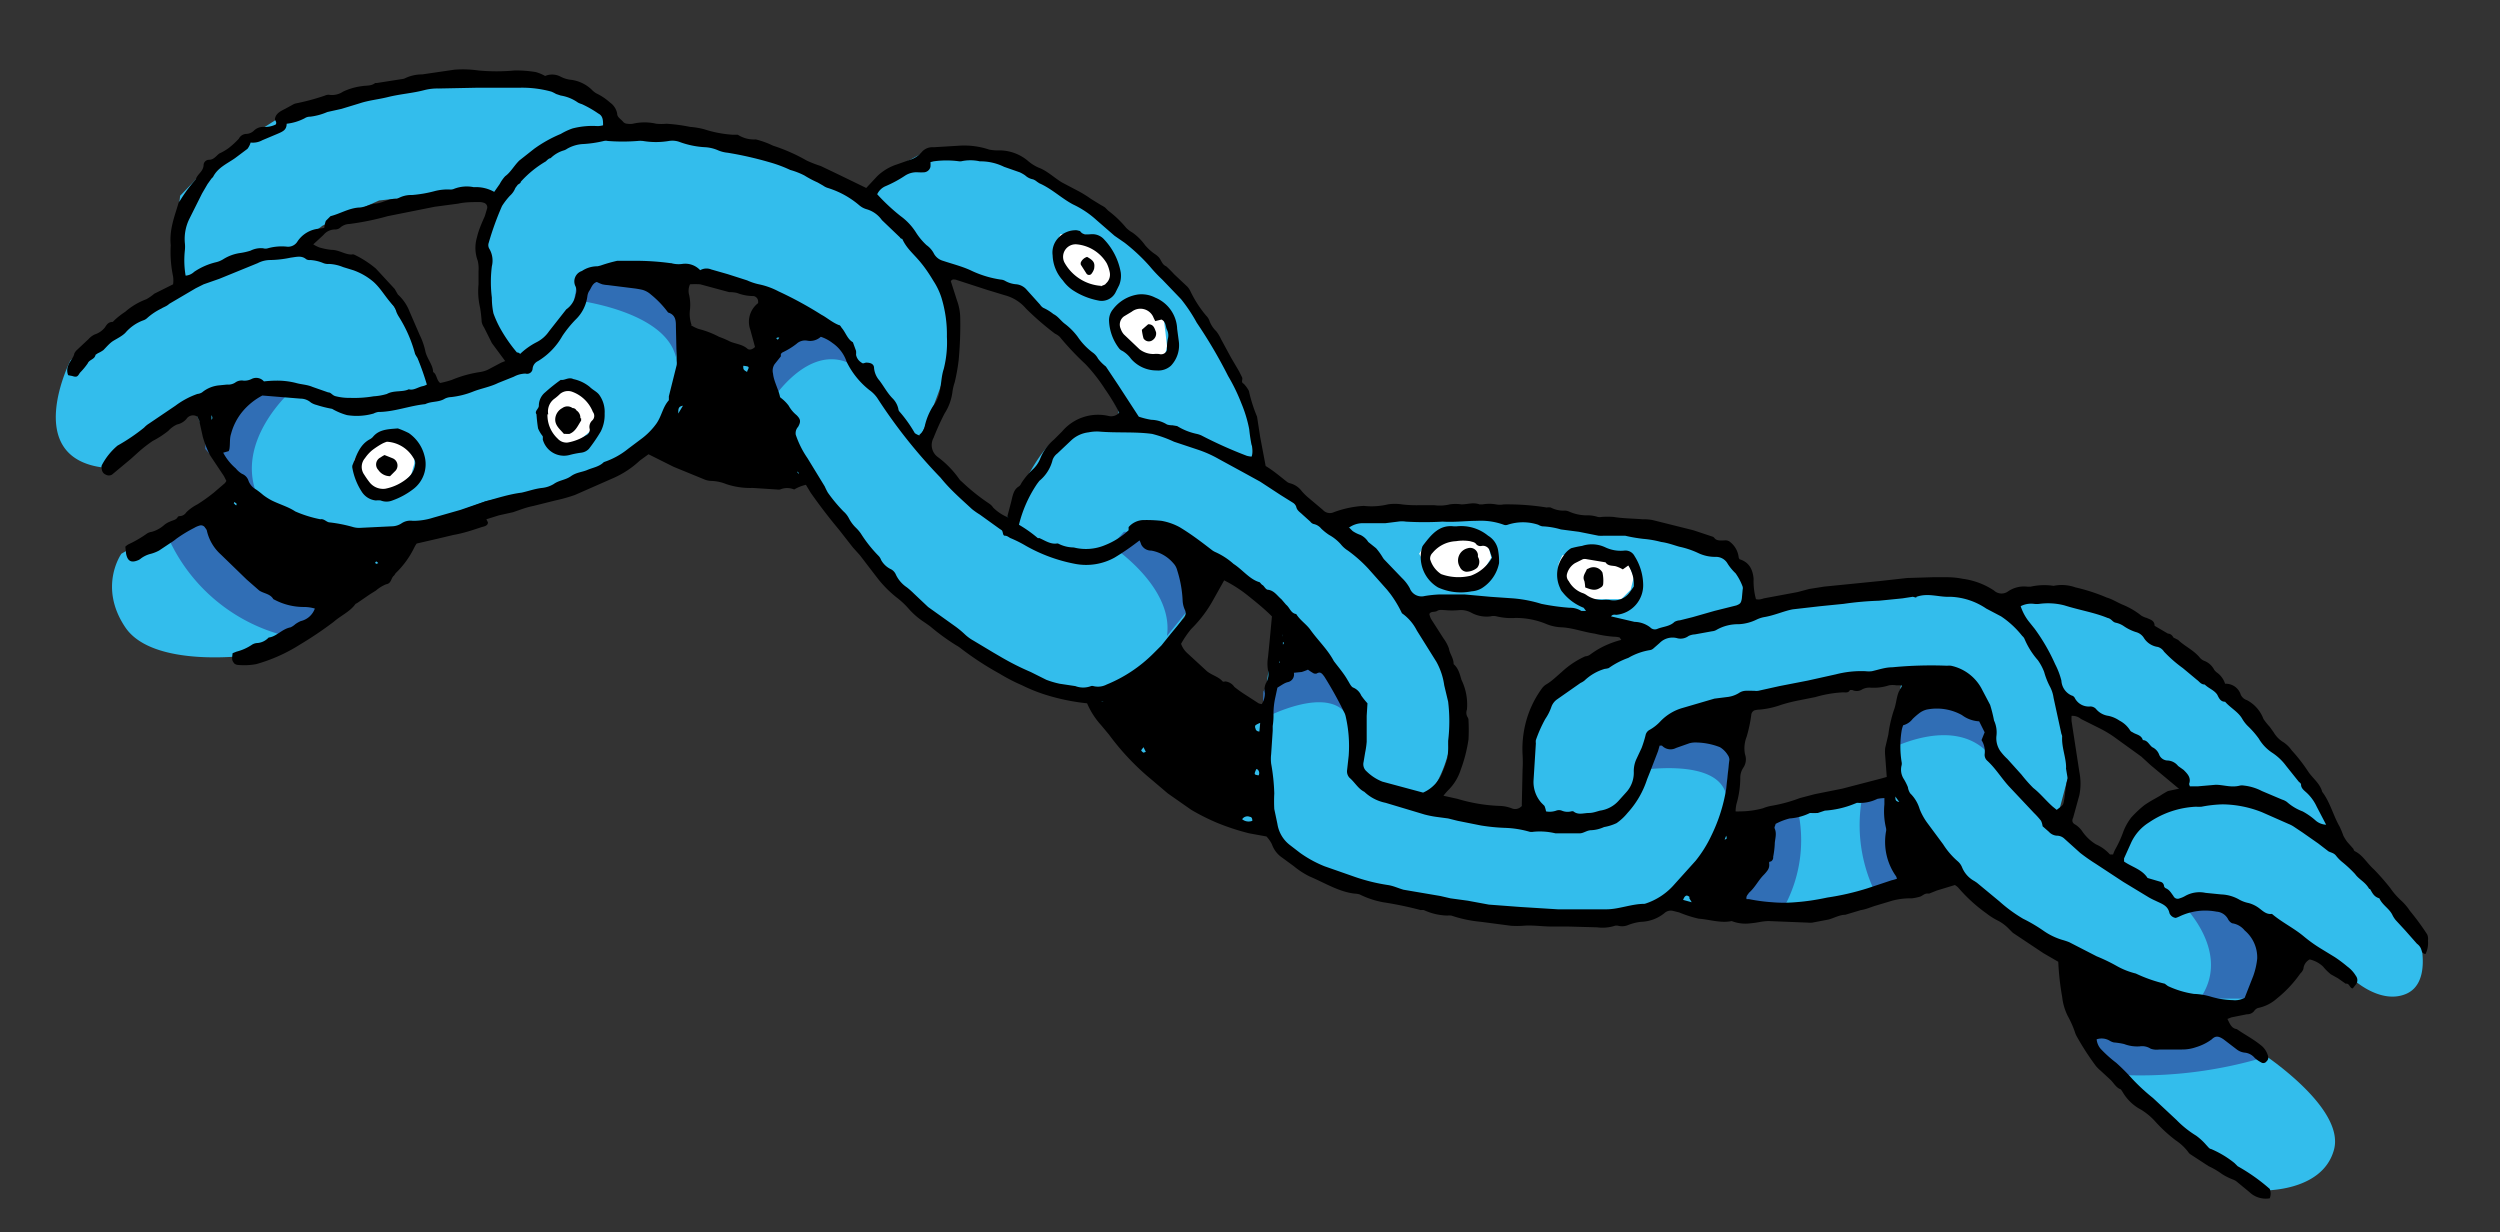 <svg id="maillons_Image" data-name="maillons Image" xmlns="http://www.w3.org/2000/svg" viewBox="0 0 319.2 157.3"><rect x="0" y="0" width="319.2" height="157.3" fill="#333333" stroke="none"/><defs><style>.cls-2{fill:#fff}.cls-3{fill:#306eb5}</style></defs><path d="M309 120.1l-10-11.8-2-4-3.6-5.3-6.8-8.2-8.4-8.4-9.6-5.2-8.2-1.6-6 1.4-4.7-2.8-15.8 1-11.2 2.4s1-7-5.2-8.4-24-3.9-24-3.9h-16.4l-7.6 1-9.6-7s1.3-11.6-12.1-25.3-24-15-24-15l-6.3.7-4.2 2.3-3.3 2.8s-16-9.2-32-8.3c0 0-2.1-7.6-16.4-6.8A90 90 0 0 0 35.7 15l-8 5.1L23 25l-.7 5.9.2 5.8L9 46s-6.3 12.4 4.2 13.7l5.5-5 5.6-3.3 1.6 3.2 3.2 6v2.2l-13.6 7.9s-3 4.2.5 9.4 15.5 3.6 15.5 3.6l11.1-5.6 8.5-8.4 1-2L62 64l10-2.1 10.2-5.2 5.5 1.1 11 2.7 5 1 8.7 12 10.8 8.8 10.8 5.9 4.3.7 2.4 2.5 4.2 5.3 7 5.4 5.5 3.1 4.9 1.4 5.2 4.6 14.8 4.1 12.6 1.1h11.4l6.6-1.6 5 1.6h10.2l11.2-1.6 10.1-3.5 9 7.4 5.4 2.5v4.5l1.5 6.4 6.3 7.2 10.2 8.2 6.9 4.5s7.8.3 9.3-5.2-9.6-12.6-9.6-12.6l-7.2-4.7 3-.8h2.4l2.3-1.6 5.5-5.8 6 3.7s3.5 3.3 6.8 1.9 1.8-6.8 1.8-6.8zM64.4 47.4l-9.5 2.3-3-8a53.7 53.7 0 0 0-4.7-6.7c-2.2-2.5-8.9-3.4-8.9-3.4l.6-1.1 2.3-1.7 7.2-3.2L59 24.4l4 1.3-1.7 5.9.6 9 3.1 4.7zm32.3-3.7l-.4 1.6-9.4-3.5-.5-7.1 4.2.6 6.6 1.7zm46.2 10c-3-.7-6.3.8-8.8 3S128.2 67 128.2 67c-5.6-3.2-11.1-10.4-11.1-10.4a66.3 66.3 0 0 0 4-10.4c1.2-4.6-2.2-12.3-2.2-12.3l7.8 2.2a33 33 0 0 1 11.1 8.6 39 39 0 0 1 5 7.7zM162 85.3l-.7 5.3-2.7-.9-7.3-4.6-2.4-3.1 6.8-9.6 6.9 5zm38.5.3l-5.1 5.7-.8 9.2-.4 3.4-12-2.2s3-3 3.4-10-5.8-14.2-5.8-14.2a69 69 0 0 1 14.4 0 119.2 119.2 0 0 1 14.8 3.3zm41 14.2l-4.7 1.3-12.6 2.8h-3.7v-2.4l1.7-12L230 88l13-1.7-1.6 6.9zm35 2.3l-4.9 4-2 3.8-3.7-1.9-3.2-3.7 1.4-5.3-1.4-9.6 6 3 8.2 6 1.4 2.2z" fill="#33bdec"/><path class="cls-2" d="M185.6 68l-3.3 1-1.1 1.7 1.4 2.4 2.8 1.2 3-.3 1.4-1.8.6-1-.4-1.7-1.8-1.3-2.6-.2zM203.5 70.3l-4 .6a9.8 9.8 0 0 0-.5 1.1v1.5l.8 1.5 3.4 1.5h3.8l1.2-1.2.4-1.6-.8-2-2-.8zM142.8 39.2l-.8 1.3v1.3l1.5 2.3 3.1 1.4h2.1l.3-1.3-.2-1.8-.3-2.3s-1.6-1.9-1.8-1.8l-4 .9zM135 30.8l-.4 1.6.9 1.8a24 24 0 0 1 2.2 1.8 18 18 0 0 0 2.2.9l1.4-.4.6-1.3-.4-1.7-1-2.3-2-1.3h-3.1zM48 55.6l2.8-.2 1.2 1 .9 1.5v1.3l-.4 1.4-1.3 1.4-2.2.6-2.1-.3-1-1-.5-1.3a6.6 6.6 0 0 1-.2-1.2 12 12 0 0 1 .9-1.4l2-1.8zM71.7 49l-2.2 1.8-.8 2 .3 2 1.2 2.1H72l2-.7 1.3-1.1.8-1.7v-1.7l-1.8-1.6-2.5-1.1z"/><path class="cls-3" d="M26.3 55.4l5-5.7 2.5-.7 3.6.7s-7.6 6.5-4.5 13.7L29 60.6l-2.8-3.3zM21 67.5a22.4 22.4 0 0 0 15.5 13.7l6.8-3.8-5-1.8-9-6.4-3-4.2zM73.3 38.3s11.6 1.3 13 7.3l.5-3.8-1.2-4.8-6.4-2.3-5.3.3zM141.9 69.7s8 5.2 7.1 11.5l3-3.7-.5-3.2a41.4 41.4 0 0 0-1.6-4l-4-2.4h-2.4zM96.3 45.3l2.2 5.9s5-8 10.7-4.4l-1.6-2.8-2.3-2.1h-4l-2 1.6zM161.2 91.8s9.2-5 11.2.3l-3.2-7-1.5-1H165l-1.5 1.3-1.3 1.4-.9 1.5zM209 98.4s10.3-1.8 11.4 3.1l.6-6.4-4.2-1.7-4.1.5-1.8.2-.9 2.8zM224.7 104.2l4.8-1a17.8 17.8 0 0 1-1.7 12.6l-6.3-.3-1.1-2 2.2-3.5zM238 100.7a19.6 19.6 0 0 0 1.3 13l4-1-.4-3.8-2-7-.5-1.2zM241 95.8s8.3-4.6 12.9.4v-2.8l-1.9-2.9-4.9-1.2h-2.7l-2.8 2.2zM269.8 137.2a55.4 55.4 0 0 0 18.6-2l-2-1.6-4-2.5-8.1 1.1-8-1-.3 1.6zM278.5 115.3s6.6 6.2 2.4 12.2h5.9l3.8-3-1.6-4.7-2.5-2.5-3.6-2z"/><path d="M161.6 59.5c1 .6 1.8 1.3 2.7 2a1 1 0 0 0 .4.2 2.7 2.7 0 0 1 1.5 1 7.5 7.5 0 0 0 .8.8l1.9 1.6a1.2 1.2 0 0 0 1.4.3 13 13 0 0 1 3.7-.8.7.7 0 0 1 .2 0 8.9 8.9 0 0 0 3-.2 5.9 5.9 0 0 1 1.8 0 15.6 15.6 0 0 0 2.4.1h1.7a5.3 5.3 0 0 0 2-.1 5 5 0 0 1 1.5 0c.8 0 1.5-.3 2.3 0h.4a4.9 4.9 0 0 1 1.7 0 2.7 2.7 0 0 0 1 0 31.7 31.7 0 0 1 5.5.4 1.2 1.2 0 0 1 .5 0 3.5 3.5 0 0 0 1.6.4 1.4 1.4 0 0 1 .7.1 5.6 5.6 0 0 0 2.2.5 4.3 4.3 0 0 1 1.5.2 1.2 1.2 0 0 0 .5 0 11.3 11.3 0 0 1 1.5 0c1.2.2 2.5.2 3.7.3a6.4 6.4 0 0 1 1.3.1l5.2 1.3 2.4.8a.5.5 0 0 1 .3.2c.3.4.9.3 1.3.3a.9.9 0 0 1 .7.2 2.9 2.9 0 0 1 1.1 2l.1.2c1.3.4 1.7 1.4 1.8 2.5a8.8 8.8 0 0 0 .3 2.6c.4.1.7 0 1-.1l4.3-.8 1.5-.4 1.9-.3 7-.7 3.6-.4 3.3-.1h1.8a10.4 10.4 0 0 1 2 .2 9.5 9.5 0 0 1 4 1.5 1.4 1.4 0 0 0 1.8.1 3.6 3.6 0 0 1 2.4-.6 3 3 0 0 0 .5 0 7.9 7.9 0 0 1 2.9-.1 5.2 5.2 0 0 1 2.8.2 23.3 23.3 0 0 1 4 1.3c.7.2 1.3.6 2 .9a9.6 9.6 0 0 1 2.4 1.4 2.6 2.6 0 0 0 .7.3c.4.2 1 .3 1 1l1.7 1c.2 0 .5.1.7.5l.6.3c.8.8 2 1.3 2.8 2.3a1.4 1.4 0 0 0 .6.4 2.4 2.4 0 0 1 1.2 1.1 1.5 1.5 0 0 0 .4.4 2.8 2.8 0 0 1 1 1.4 2 2 0 0 1 2 1.4 1.3 1.3 0 0 0 .8.7 4.5 4.5 0 0 1 2.1 2.4 7.9 7.9 0 0 0 .8 1l.5.7a3.6 3.6 0 0 0 1.3 1.3 4 4 0 0 1 1 1 21.1 21.1 0 0 1 2.1 2.7c.6.9 1.5 1.5 1.8 2.6 1 1.3 1.4 3 2.2 4.4a10 10 0 0 1 .5 1.2 5.6 5.6 0 0 0 .5.8l.8.9s0 .2.2.3c1 .5 1.5 1.5 2.4 2.3a31.1 31.1 0 0 1 2.1 2.4 9.1 9.1 0 0 0 1.4 1.6 7 7 0 0 1 1.1 1.3 31.6 31.6 0 0 1 2.2 3 1.4 1.4 0 0 1 .1.8 3.2 3.2 0 0 1-.3 1.7.5.5 0 0 1-.5-.4 1.5 1.5 0 0 0-.6-.9l-1.5-1.7-1.2-1.3a3.4 3.4 0 0 1-.4-.6c-.4-.9-1.3-1.3-1.7-2.2-.7-.2-.9-.7-1.2-1.2h-.1c-.5-.9-1.3-1.2-1.8-1.9a15.6 15.6 0 0 0-1.6-1.5 5 5 0 0 1-.8-.8c-.3-.4-.6-.4-1-.6l-1.3-1-2-1.4-1.2-.8a3.8 3.8 0 0 0-.6-.3l-3.4-1.5a14 14 0 0 0-5-1 16 16 0 0 0-2.7.3 4.2 4.2 0 0 1-.7 0 11.6 11.6 0 0 0-6 2 6 6 0 0 0-2.3 2.6l-.9 2v.4c1 .7 2.3 1 3 2.1l1.7.5a.6.6 0 0 1 .4.5.4.4 0 0 0 .2.3c.5.2.7.6 1 1a.6.6 0 0 0 .8.3 3.1 3.1 0 0 0 .7-.3 3.7 3.7 0 0 1 2.6-.4l2 .2a5 5 0 0 1 2.2.6 4.1 4.1 0 0 0 1.3.5 3.9 3.9 0 0 1 1.4.7c.4.3.8.7 1.4.7a.4.4 0 0 1 .2 0c1.3 1.1 2.8 1.8 4.1 2.9a18 18 0 0 0 2.1 1.5l1.8 1.1a16.9 16.9 0 0 1 1.6 1.2 4.1 4.1 0 0 1 1.1 1.2.9.9 0 0 1 0 1.1l-.4.5c-.4 0-.4-.7-.9-.6l-1-.7-.9-.5a6.8 6.8 0 0 1-1-1 3.7 3.7 0 0 0-1.7-.9 1.5 1.5 0 0 0-.8 1.2 1.4 1.4 0 0 1-.4.6 15.3 15.3 0 0 1-3 3.2 5.1 5.1 0 0 1-2.4 1.2 1 1 0 0 0-.5.4 1.1 1.1 0 0 1-.9.4l-2 .4-.5.2c.3.6.5 1.2 1.2 1.3 1 .7 2 1.2 3 2a2.6 2.6 0 0 1 1 1.5.6.6 0 0 1-.2.6.5.5 0 0 1-.6.2 4.8 4.8 0 0 1-.9-.6 1.9 1.9 0 0 0-1.3-.7 2 2 0 0 1-1-.4l-1.7-1.3c-.6-.4-1-.5-1.5 0a6.5 6.5 0 0 1-2 1 5.3 5.3 0 0 1-1.8.3h-2.9a2.3 2.3 0 0 1-1.1-.1 2 2 0 0 0-1.4-.3 4.7 4.7 0 0 1-2-.3 8.8 8.8 0 0 0-1.3-.2 1.7 1.7 0 0 1-.5-.2 2 2 0 0 0-1.7-.2 2.2 2.2 0 0 0 .5 1.2 16 16 0 0 0 2 1.8 26 26 0 0 1 2 2 24.8 24.8 0 0 0 2.7 2.5l3 2.8a12.8 12.8 0 0 0 2.5 2 7.5 7.5 0 0 1 1.3 1.2c.2.2.4.5.6.5a12.6 12.6 0 0 1 3 1.8l.4.4a23.7 23.7 0 0 1 4.1 2.9 1.6 1.6 0 0 1 0 1.2 3 3 0 0 1-2.6-.8l-1.7-1.4a2.7 2.7 0 0 0-.4-.2 7.7 7.7 0 0 1-1.4-.7 9.8 9.8 0 0 0-1.7-1l-2.3-1.5a.9.9 0 0 1-.3-.3 6.5 6.5 0 0 0-1.6-1.5 18.7 18.7 0 0 1-2.7-2.5 8.3 8.3 0 0 0-1.7-1.4 5.9 5.9 0 0 1-2.4-2.3l-.2-.3c-.6-.2-.9-.8-1.3-1.2l-1.3-1.2a4.7 4.7 0 0 1-.6-.6 34.2 34.2 0 0 1-2.4-3.7 3.1 3.1 0 0 1-.3-.7 13.2 13.2 0 0 0-.9-2 7.2 7.2 0 0 1-.7-2.4 34 34 0 0 1-.5-4.5l-1.9-1.1-3.9-2.6-.5-.5a5.6 5.6 0 0 0-1.3-1 8.7 8.7 0 0 1-1.6-1 20.1 20.1 0 0 1-3.6-3.3 2.5 2.5 0 0 0-.4-.3l-2.3.7-1 .4c-.6-.1-.8.3-1.2.4a6.4 6.4 0 0 1-1 .2 8.9 8.9 0 0 0-2.5.3l-2 .6c-.7.2-1.3.5-2 .6l-2 .6c-.7 0-1.4.4-2.1.6l-2.1.4a3 3 0 0 1-.6 0l-5-.2a7.6 7.6 0 0 0-1 .1 13 13 0 0 1-1.4.2 4.8 4.8 0 0 1-2.3-.3c-1.4.3-2.8-.2-4.2-.3a15.3 15.3 0 0 1-2.5-.8l-.8-.2a1.2 1.2 0 0 0-1.1.3 5 5 0 0 1-3 1.1 6.5 6.5 0 0 0-1.6.4 2 2 0 0 1-1.3.1.9.9 0 0 0-.4 0 5.2 5.2 0 0 1-2.3.2l-3.7-.1h-2.1c-1.2 0-2.4-.2-3.6-.1a11.4 11.4 0 0 1-1.6 0l-3.8-.5a16.6 16.6 0 0 1-3.8-.8 2.4 2.4 0 0 0-.5 0 7.6 7.6 0 0 1-3-.7 1.7 1.7 0 0 0-.4 0 46.2 46.2 0 0 0-4.8-1 11.3 11.3 0 0 1-3-1 2.5 2.5 0 0 0-.6-.1c-2-.2-3.9-1.4-5.8-2.2a10.4 10.4 0 0 1-2-1.3l-1.5-1.1a3.4 3.4 0 0 1-1.3-1.7 4.1 4.1 0 0 0-.7-1l-2.2-.4a30 30 0 0 1-4-1.3 27.7 27.7 0 0 1-3.4-1.7l-3-2.1-2-1.7a32 32 0 0 1-5.5-5.8l-1-1.2a10 10 0 0 1-1.8-2.8 27 27 0 0 1-5-1 20.8 20.8 0 0 1-3.3-1.3 23.4 23.4 0 0 1-2.9-1.5 39.2 39.2 0 0 1-4.9-3.2 4 4 0 0 0-.6-.4 27.6 27.6 0 0 1-3.3-2.4 24 24 0 0 0-1-.7 9.5 9.5 0 0 1-1.8-1.6 10.3 10.3 0 0 0-1.5-1.4 14.6 14.6 0 0 1-2.4-2.4l-1-1.3-1.3-1.7-.9-1-1.8-2.3a70.2 70.2 0 0 1-3.6-4.7l-.6-1a5.2 5.2 0 0 0-1.5.6 2.3 2.3 0 0 0-1.8 0 1.3 1.3 0 0 1-.4 0l-3.1-.2a9.6 9.6 0 0 1-3.4-.5 5.5 5.5 0 0 0-2-.4 2.6 2.6 0 0 1-.8-.2L86 59.6 82.8 58l-1.1.8a12 12 0 0 1-3.3 2.2l-5 2.2a20.4 20.4 0 0 1-2.5.7l-2.8.7c-1 .2-1.7.5-2.6.8l-1.8.4-1.6.5.2.4c0 .4-.4.5-.8.6-1.2.4-2.4.8-3.6 1l-2.1.5-2.6.6a3.2 3.2 0 0 0-.3.5 11.5 11.5 0 0 1-2.4 3.3 2 2 0 0 1-.2.3c-.4.3-.3 1-1 1.1a4.7 4.7 0 0 0-1.3.8l-.8.5-1.6 1.1-.2.1c-.7 1-1.9 1.5-2.8 2.3a48 48 0 0 1-4.3 2.9 21 21 0 0 1-5.6 2.5 8.5 8.5 0 0 1-2.3.1.8.8 0 0 1-.5-.2c-.3-.4-.3-.5-.2-1.3l.5-.2a6.3 6.3 0 0 0 2-.9 1.4 1.4 0 0 1 .7-.2 2.2 2.2 0 0 0 1.4-.7c1-.1 1.7-1.1 2.8-1.3a2.3 2.3 0 0 0 .6-.4 4 4 0 0 1 .7-.4 2.5 2.5 0 0 0 1.8-1.6 5 5 0 0 0-1.4-.2 8 8 0 0 1-3.7-.9l-.2-.1c-.4-.7-1.2-.7-1.8-1.1L31.5 74l-3.3-3.2a5.8 5.8 0 0 1-1.8-3.1 1.2 1.2 0 0 0-.2-.3.6.6 0 0 0-.7-.3 2.8 2.8 0 0 0-.7.3 17.6 17.6 0 0 0-2.3 1.4 5 5 0 0 1-.7.5l-1.5 1a5.1 5.1 0 0 1-1 .4 3.5 3.5 0 0 0-1.3.6 1.4 1.4 0 0 1-.3.2c-.9.4-1.4.2-1.6-.8l-.1-.9a2 2 0 0 1 .4-.3 14.7 14.7 0 0 0 2.4-1.4 1.6 1.6 0 0 1 .6-.2A4.1 4.1 0 0 0 21 67a2.7 2.7 0 0 1 .7-.4c.4-.2.8-.2 1-.6a.3.3 0 0 1 .2-.1c.4 0 .7-.2.9-.5a5.7 5.7 0 0 1 1.4-1 21.3 21.3 0 0 0 2.1-1.5l1.4-1.2a1.3 1.3 0 0 0 .2-.3l-.3-.6-1.8-2.7a13.7 13.7 0 0 1-.9-2.3l-.4-1.8c0-.3-.2-.5-.3-.8a1 1 0 0 0-1.4.3 2.2 2.2 0 0 1-1.2.7 3.4 3.4 0 0 0-1.1.8 11.9 11.9 0 0 1-2 1.3 17.4 17.4 0 0 0-1.8 1.4l-1 .9-2.4 2a.8.8 0 0 1-.8 0 .8.8 0 0 1-.5-.7.7.7 0 0 1 0-.5 8.3 8.3 0 0 1 2-2.5 24.3 24.3 0 0 0 3.4-2.3 2.9 2.9 0 0 1 .6-.5l3.4-2.3a10.4 10.4 0 0 1 2.8-1.5 1.4 1.4 0 0 0 .6-.2 4 4 0 0 1 2.2-.9l1-.1a1.6 1.6 0 0 0 1.1-.3 1.4 1.4 0 0 1 1-.2 2 2 0 0 0 1-.2 1.3 1.3 0 0 1 1.6.3 14.1 14.1 0 0 1 1.6-.1 9.7 9.7 0 0 1 2.5.3c.7.2 1.4.2 2.1.5l2 .7c.4 0 .5.4 1 .5a6.9 6.9 0 0 0 1.8.2 14.7 14.7 0 0 0 3-.2 7.3 7.3 0 0 0 1.7-.3c.9-.5 2-.2 2.8-.6.6.2 1.2-.3 1.8-.4a1.8 1.8 0 0 0 .5-.2 34.3 34.3 0 0 0-1.2-3.4 5.2 5.2 0 0 1-.3-.5 17.2 17.2 0 0 0-2.1-4.8 3.5 3.5 0 0 1-.3-.6 2.7 2.7 0 0 0-.3-.7c-1-1-1.6-2.2-2.6-3.1a8.1 8.1 0 0 0-2.6-1.5l-1.3-.4a5.3 5.3 0 0 0-1.8-.4 1.6 1.6 0 0 1-.7-.1 5.1 5.1 0 0 0-1.7-.4.8.8 0 0 1-.5-.1c-.6-.5-1.2-.3-2-.2a13.5 13.5 0 0 1-2.6.3 3.5 3.5 0 0 0-1.6.4L28 35.6l-2 .7-1 .5-3.4 2c-.3.3-.7.4-1 .6a7.8 7.8 0 0 0-1.8 1.2 1.3 1.3 0 0 1-.5.3 5.5 5.5 0 0 0-2.3 1.6c-.4.4-1 .7-1.5 1s-.9.8-1.3 1.2a3.9 3.9 0 0 1-.7.4l-.3.2c-.1.6-.8.6-1 1.1a9 9 0 0 1-1 1.2c-.3.5-.4.6-1 .4a5 5 0 0 1-.5-.1 1.6 1.6 0 0 1 0-1.2c.2-.6.7-1 .8-1.6l.2-.3 1.6-1.5a2.5 2.5 0 0 1 .8-.6 2.7 2.7 0 0 0 1.3-.9c.2-.3.4-.7 1-.7l.3-.3a11 11 0 0 1 1.3-1 8.7 8.7 0 0 1 2.7-1.6 6.4 6.4 0 0 0 1-.7l2.4-1.2a3.6 3.6 0 0 0 0-1 15.3 15.3 0 0 1-.3-4c-.2-2 .5-3.7 1-5.4a1.2 1.2 0 0 1 .2-.3 18.3 18.3 0 0 1 2-2.7c.2-.7 1-1 1-1.9a.7.7 0 0 1 .7-.6c.6 0 .9-.5 1.3-.8a6.5 6.5 0 0 0 1.2-.7 10.2 10.2 0 0 0 1.3-1.2 1.1 1.1 0 0 1 .9-.6 1.5 1.5 0 0 0 1-.4 1.7 1.7 0 0 1 1.2-.5 3.1 3.1 0 0 0 1.6-.3c.2-.3-.1-.5-.1-.7.1-.7.7-1 1.3-1.3l1.1-.6a1.4 1.4 0 0 1 .3-.1 29.1 29.1 0 0 0 3.7-1 1 1 0 0 1 .5-.1 2.5 2.5 0 0 0 1.8-.4 8 8 0 0 1 2.4-.7c.6-.1 1.2 0 1.7-.4h.2l3.2-.5a1.2 1.2 0 0 0 .4-.1 5 5 0 0 1 2.2-.5l4.1-.6a14 14 0 0 1 3.1.1 25.3 25.3 0 0 0 4.6 0 14.9 14.9 0 0 1 2.7.2 5.3 5.3 0 0 1 1.2.5 2.3 2.3 0 0 1 2 .1 3.8 3.8 0 0 0 1.4.4 4.7 4.7 0 0 1 2.5 1.2 3 3 0 0 0 .6.5 7.5 7.5 0 0 1 1.8 1.2 2.2 2.2 0 0 1 .9 1.4c0 .5.5.7.8 1.1a.8.8 0 0 0 .5.2 2.2 2.2 0 0 0 .7 0 6.6 6.6 0 0 1 3 0 7.2 7.2 0 0 0 1.3 0 21 21 0 0 1 3 .4 10.1 10.1 0 0 1 1.8.3 14.9 14.9 0 0 0 3.6.7h.7a3.8 3.8 0 0 0 2.3.6 11 11 0 0 1 2.2.8 22.5 22.5 0 0 1 4.3 1.9 15.2 15.2 0 0 0 1.8.7l2.3 1.1 3.5 1.7 1.4-1.5a6.5 6.5 0 0 1 2.5-1.5l1.7-.6a3.2 3.2 0 0 0 1.5-1 1.8 1.8 0 0 1 1.5-.6l3.3-.2a10 10 0 0 1 3.8.5 6 6 0 0 0 1.4.1 5.7 5.7 0 0 1 3.5 1.3 5.3 5.3 0 0 0 1.4.9c1.1.4 2 1.3 3 1.9l1.9 1a14.2 14.2 0 0 1 1.8 1.1l1.3.8a3.7 3.7 0 0 1 .5.3l.4.4a13.4 13.4 0 0 1 2.3 2.2 3.8 3.8 0 0 0 .8.6 6.8 6.8 0 0 1 1.6 1.6 6.5 6.5 0 0 0 1.2 1.1 2.7 2.7 0 0 1 .6.5c.3.4.4.9.9 1.1a12.6 12.6 0 0 1 1 1l1.7 1.6a2.4 2.4 0 0 1 .4.6 14.7 14.7 0 0 0 2 3.1 1.7 1.7 0 0 1 .4.6 3.5 3.5 0 0 0 .9 1.4 5 5 0 0 1 .6 1l1.3 2.4 1 1.7.4.8c.1.3-.2.6.2.8a4.2 4.2 0 0 1 .6.8.8.8 0 0 1 .1.3 19.3 19.3 0 0 0 1 3.1l.4 2.6.7 3.7zm-44.2-4a1.9 1.9 0 0 0 .7-1.2 8 8 0 0 1 1-2.4 4.5 4.5 0 0 0 .9-2c.2-1 .2-1.9.5-2.8a13.8 13.8 0 0 0 .4-4.1 16 16 0 0 0-.7-5 8.7 8.7 0 0 0-1-2.1c-.6-1-1.2-1.9-2-2.8s-1.5-1.5-2-2.6c0 0-.2 0-.3-.2l-2.3-2.2a3.6 3.6 0 0 0-2-1.4 2.5 2.5 0 0 1-.9-.5 11.3 11.3 0 0 0-4-2.2 2 2 0 0 1-.6-.3l-.7-.4a13.5 13.5 0 0 1-1.7-.9 9.6 9.6 0 0 0-1.8-.7 17 17 0 0 0-2.7-1 45 45 0 0 0-5.3-1.2 4.1 4.1 0 0 1-1.2-.3 4.8 4.8 0 0 0-1.6-.4 11.1 11.1 0 0 1-3.4-.7 2.7 2.7 0 0 0-1.3-.1 10 10 0 0 1-3.3 0 3.3 3.3 0 0 0-.7 0 24.4 24.4 0 0 1-3.8 0 1.1 1.1 0 0 0-.5 0 15 15 0 0 1-2.8.4 4.6 4.6 0 0 0-1.9.6 1.4 1.4 0 0 1-.4.2 4 4 0 0 0-1.7 1c-.2 0-.4.2-.6.4a13.4 13.4 0 0 0-3.2 2.6c0 .2-.3.3-.4.4l-.3.4a2.6 2.6 0 0 1-.7 1 9.3 9.3 0 0 0-1 1.3 37.3 37.3 0 0 0-1.7 4.7.9.9 0 0 0 .1.8 3 3 0 0 1 .3 2.2 16.1 16.1 0 0 0 0 4A9.8 9.8 0 0 0 63 40a13.4 13.4 0 0 0 .8 1.8A19.3 19.3 0 0 0 66 45s.3 0 .4.2a8.9 8.9 0 0 1 2.1-1.5 4.2 4.2 0 0 0 1.6-1.4l2.2-2.8a2.9 2.9 0 0 0 1.2-1.9 1.5 1.5 0 0 0 0-1 1.4 1.4 0 0 1 .8-2 3.5 3.5 0 0 1 2-.6l.4-.1a19.2 19.2 0 0 1 2.1-.6h2.1a32.7 32.7 0 0 1 4.7.3.2.2 0 0 1 .1 0 3.4 3.4 0 0 0 1.4.1 2.6 2.6 0 0 1 2.3.8 1.6 1.6 0 0 1 1.4-.1l2.1.6 2.5.8a7.2 7.2 0 0 0 1.5.5 9.4 9.4 0 0 1 2.5.9 47.6 47.6 0 0 1 5.5 3c.6.3 1.4 1 2.2 1.3.2 0 .3.3.4.4.5.6.7 1.4 1.4 1.8l.4 1.1a2.5 2.5 0 0 1 0 .5 1.5 1.5 0 0 0 .7 1c.2.2.4 0 .6 0 .6 0 1 .2 1 .7a2.8 2.8 0 0 0 .7 1.6c.6.8 1 1.6 1.7 2.3a2.7 2.7 0 0 1 .7 1.3.7.7 0 0 0 .1.3 16.8 16.8 0 0 1 2 2.8 2 2 0 0 0 .6.3zm-17.7-10l-.8 1a1.5 1.5 0 0 0-.2 1.2c.1 1 .7 2 .9 3a.5.5 0 0 0 .1.1 5 5 0 0 1 1 1 4.1 4.1 0 0 0 1 1.2c.5.5.6.8.2 1.5a1.2 1.2 0 0 0-.3 1 12 12 0 0 0 1.5 3l2.2 3.6a8.2 8.2 0 0 0 .4.8 19.7 19.7 0 0 0 2 2.4 3 3 0 0 1 .7.9 4.6 4.6 0 0 0 .9 1.2 5 5 0 0 1 .6.7 17 17 0 0 0 2.3 2.9 1.4 1.4 0 0 1 .3.5 2.8 2.8 0 0 0 1.3 1.2 1.4 1.4 0 0 1 .6.7 4 4 0 0 0 1.4 1.6 11 11 0 0 1 .9.8l1.8 1.7L122 80a11.7 11.7 0 0 1 1.2 1 5.5 5.5 0 0 0 1.1.8l2.5 1.5 1.2.7a33.7 33.7 0 0 0 3.6 1.8l2 1a11.4 11.4 0 0 0 1.7.5l2 .3a2.8 2.8 0 0 0 2 0 .5.5 0 0 1 .3 0 2.4 2.4 0 0 0 1.7-.2 18.1 18.1 0 0 0 6-4l1-1 1.2-1.5 1.5-1.8a1 1 0 0 0 .3-1.2 3.2 3.2 0 0 1-.3-1.2 14.8 14.8 0 0 0-.7-3.9 2 2 0 0 0-.5-.9 4.8 4.8 0 0 0-2.8-1.6 1.4 1.4 0 0 1-1.3-.8 3.8 3.8 0 0 0-.2-.5l-.4.3a31.1 31.1 0 0 1-2.8 1.9 7.5 7.5 0 0 1-5 .8 20.5 20.5 0 0 1-6.3-2.3 15.3 15.3 0 0 0-2-1c-.2-.1-.4-.3-.7-.3s-.2-.5-.4-.7l-.3-.2-2.5-1.8a9.4 9.4 0 0 1-1-.7c-1.4-1.3-2.8-2.5-4-4a66.5 66.5 0 0 1-8.1-10.2 4.2 4.2 0 0 0-1-1 10.4 10.4 0 0 1-2.9-3.6 4.7 4.7 0 0 0-1.8-2.4 5 5 0 0 0-1.5-.8 2 2 0 0 1-1.7.5 1.6 1.6 0 0 0-1.4.4 9.2 9.2 0 0 1-1.8 1.1 1 1 0 0 0-.2.2zm82 55.7a4.6 4.6 0 0 0 2.5-2.7 13 13 0 0 0 .6-1.7 9.5 9.5 0 0 0 .1-1.7v-.5a21 21 0 0 0 0-5l-.5-2.1a8.6 8.6 0 0 0-1-3l-2.5-4a6 6 0 0 0-1.9-2.2 14.6 14.6 0 0 0-1.5-2.5l-.4-.5-2.4-2.7a17.7 17.7 0 0 0-2.6-2.3 3.6 3.6 0 0 1-.9-.8 5.6 5.6 0 0 0-1.5-1.2 7.4 7.4 0 0 1-1-.8 1.7 1.7 0 0 0-1-.6.8.8 0 0 1-.4-.3l-1-.9c-.3-.3-.7-.5-.8-1a1 1 0 0 0-.4-.5l-1.6-1-2.6-1.7-2-1.1-3.3-1.8a14.7 14.7 0 0 0-2.7-1.2l-3-1a15.6 15.6 0 0 0-2.8-1c-2.2-.3-4.5-.1-6.8-.3a5.3 5.3 0 0 0-1.3.1 3.9 3.9 0 0 0-2.2 1l-1.8 1.7a1.8 1.8 0 0 0-.6.8 5 5 0 0 1-1.7 2.7l-.3.4a16.2 16.2 0 0 0-2.3 5.2 16.7 16.7 0 0 1 2.4 1.7.5.5 0 0 0 .2 0c.7.3 1.4.8 2.2.7a.4.4 0 0 1 .2 0 4.4 4.4 0 0 0 2 .5 6.3 6.3 0 0 0 4-.3 9.5 9.5 0 0 0 3-1.9v-.4a2.6 2.6 0 0 1 2-.9 18.5 18.5 0 0 1 2.2.1 7.6 7.6 0 0 1 2.3.8c1.5.9 2.8 1.9 4.1 2.9a2.2 2.2 0 0 0 .5.3 9 9 0 0 1 2.3 1.5c1.1.7 2 1.9 3.2 2.3.2 0 .3.3.5.4s.4.6.7.6c.8.1 1.2.8 1.7 1.2l.6.7c.5.4.6 1.1 1.3 1.2.5.8 1.3 1.3 1.8 2 1 1.4 2.2 2.5 3 4 .6.8 1.3 1.6 1.8 2.5.2.3.4.8.7.9a1.9 1.9 0 0 1 1 1 9.3 9.3 0 0 0 .8 1l-.1 1.6v3.3a11.3 11.3 0 0 1-.2 1.4l-.2 1.2a1.2 1.2 0 0 0 .4 1.2 6 6 0 0 0 2 1.3l5.2 1.4zm15.7 2.4a2.5 2.5 0 0 0 1.3-.1 1 1 0 0 1 .7 0 1.9 1.9 0 0 0 1.2.1.5.5 0 0 1 .3 0c.6.5 1.3.2 2 .2.5 0 1-.2 1.4-.3a3.9 3.9 0 0 0 2.4-1.3l.9-1a3.7 3.7 0 0 0 1-2.7 3.7 3.7 0 0 1 .3-1.5l.7-1.5a14.6 14.6 0 0 0 .5-1.6 1 1 0 0 1 .5-.7 5.6 5.6 0 0 0 1.4-1.1 6.3 6.3 0 0 1 2.8-1.7l4.1-1.2 1.6-.2a3.6 3.6 0 0 0 1.5-.5c.6-.4 1-.3 2-.3a1.8 1.8 0 0 0 .5 0l2.7-.6 3.6-.7 3.6-.8a12.9 12.9 0 0 1 3.8-.4 3.4 3.4 0 0 0 .8 0c.9-.2 1.7-.5 2.6-.5a51.6 51.6 0 0 1 7-.2 2.5 2.5 0 0 1 .5 0 5.8 5.8 0 0 1 4 3.1l1 1.9a18.3 18.3 0 0 1 .5 2 3.6 3.6 0 0 1 .3 2 2.9 2.9 0 0 0 .5 1.9 7 7 0 0 0 .9 1l1.8 2a18.8 18.8 0 0 0 1.5 1.7c.9.7 1.6 1.6 2.5 2.4l.5.4c.8-.6.8-.6.9-1 .2-1 .2-2 .5-3l-.2-1.2a.5.5 0 0 1 0-.2c0-1.3-.6-2.6-.5-4a1.5 1.5 0 0 0-.1-.3l-1-4.6a4.3 4.3 0 0 0-.5-1.5 9.5 9.5 0 0 1-.7-1.8 6.7 6.7 0 0 0-.8-1.5 10 10 0 0 1-1.7-2.7 1 1 0 0 0-.3-.4 11.7 11.7 0 0 0-2.7-2.5l-1.9-1a8.7 8.7 0 0 0-4.5-1.5h-.4c-1.3 0-2.6-.5-4 0 0 .2-.3 0-.5 0l-1.3.2-3 .3a39.8 39.8 0 0 0-4.5.4l-3 .3-3.5.4c-1.1.2-2.4.8-3.7 1a4 4 0 0 0-.9.3 5.8 5.8 0 0 1-2.3.6 5.5 5.5 0 0 0-2.8.7 1.3 1.3 0 0 1-.6.2l-2.2.4a2.1 2.1 0 0 0-.8.2 1.7 1.7 0 0 1-1.4.3 2.3 2.3 0 0 0-2.3.6l-.8.7a.8.8 0 0 1-.4.2 8 8 0 0 0-2.8 1 10.4 10.4 0 0 0-2.5 1.3 2.2 2.2 0 0 1-.5.1 6.3 6.3 0 0 0-2.6 1.5 2.4 2.4 0 0 1-.5.3l-3 2.1a2 2 0 0 0-.7.9 6.5 6.5 0 0 1-.8 1.6 17.3 17.3 0 0 0-1.2 2.7 1.3 1.3 0 0 0 0 .4l-.3 4.8a4 4 0 0 0 1 2.8l.4.4a3.5 3.5 0 0 1 .2.7zm-34.3-15.8l-.3 1.4a9.5 9.5 0 0 0-.2 1.9 9 9 0 0 1-.1 1.6v.6l-.2 3a5.3 5.3 0 0 0 0 1.2 25.4 25.4 0 0 1 .4 3.8 19.2 19.2 0 0 0 0 2l.4 1.9a4.2 4.2 0 0 0 1.6 2.7l1.3 1a15 15 0 0 0 3.1 1.7l4 1.4a23.6 23.6 0 0 0 4.1 1c.7.1 1.3.4 2 .6l4.7.8 1.3.3 2.2.3 2.7.5 4 .3 4.8.3h6.2c1.6 0 3.2-.7 4.9-.7a8.3 8.3 0 0 0 3.8-2.5l2.7-3a15.8 15.8 0 0 0 2-3.2 21.3 21.3 0 0 0 1.8-5.4 5.6 5.6 0 0 0 .1-.6l.4-3.7a1 1 0 0 0-.2-.6 3 3 0 0 0-1-1 8.7 8.7 0 0 0-3.2-.6 2.8 2.8 0 0 0-.7.1l-1.7.6a1.5 1.5 0 0 1-1.8-.3h-.3l-.2.7-1 2.6-.4 1a11.7 11.7 0 0 1-2.5 4.3 6.8 6.8 0 0 1-1.4 1.3 6.3 6.3 0 0 1-1.6.5 4.4 4.4 0 0 1-1.6.4c-.6 0-1 .4-1.5.4h-3.1a8.5 8.5 0 0 0-2.8-.2 1.3 1.3 0 0 1-.5 0 12.7 12.7 0 0 0-3.2-.5 24.7 24.7 0 0 1-3-.3l-3-.6-1.2-.3-1.5-.2a13.2 13.2 0 0 1-1.5-.3l-5-1.5a5.5 5.5 0 0 1-2.7-1.4c-.8-.4-1.2-1.2-1.9-1.8a1.2 1.2 0 0 1-.3-1l.2-1.8a16.9 16.9 0 0 0-.4-5.1 1.9 1.9 0 0 0-.2-.5 48.3 48.3 0 0 0-2.5-4.5c-.3-.4-.5-.7-1-.4a.6.6 0 0 1-.5-.1 6.6 6.6 0 0 1-.6-.4 7 7 0 0 1-.8.3l-1 .1a1 1 0 0 1-.8 1.2c-.4.1-.8.4-1.3.7zm-134.6-30a6.8 6.8 0 0 0 1.6 2 3 3 0 0 0 .8.7 1.4 1.4 0 0 1 .8.8 2.1 2.1 0 0 0 1 1.2 10.8 10.8 0 0 1 .9.7 7.5 7.5 0 0 0 1.1.7c1 .5 2.1.8 3 1.4a15.3 15.3 0 0 0 3.2 1c.5-.1.8.4 1.2.4a18.4 18.4 0 0 1 3 .6 2.8 2.8 0 0 0 .8.1l4.1-.2a2.3 2.3 0 0 0 1.3-.4 2 2 0 0 1 1.4-.3 8.4 8.4 0 0 0 2.6-.4l3.5-1L62 64c1.5-.4 3-.9 4.6-1.1.9-.2 1.7-.5 2.6-.6a3.6 3.6 0 0 0 1.5-.5c.7-.5 1.5-.5 2.2-1s1.4-.5 2.1-.8 1.5-.4 2.1-1a9.8 9.8 0 0 0 3.1-1.7l1.6-1.2a9 9 0 0 0 2-2c.7-1 .8-2.1 1.6-3v-.5l1-4a1.9 1.9 0 0 0 0-.5l-.1-4.4c0-.7 0-1.5-1-1.8a12.3 12.3 0 0 0-2.2-2.3A2.7 2.7 0 0 0 82 37a11.7 11.7 0 0 0-1.2-.2l-3.2-.4a4.3 4.3 0 0 1-.7-.1 5.2 5.2 0 0 1-.7-.3c-.6.2-.7.8-1 1.2a1.7 1.7 0 0 0-.2.6 5 5 0 0 1-1.5 3 14.7 14.7 0 0 0-1.7 2.1 8.8 8.8 0 0 1-3.1 3.2 1.2 1.2 0 0 0-.7 1 .7.7 0 0 1-.9.6 3.3 3.3 0 0 0-1.5.4l-2 .8c-1 .5-2.2.7-3.2 1.1a10.7 10.7 0 0 1-2.8.7 2 2 0 0 0-.8.2c-.8.5-1.7.3-2.5.7-2 .2-4 1-6 1a2 2 0 0 0-.6.2 7.8 7.8 0 0 1-3.4.2 8 8 0 0 1-1.9-.8 15.3 15.3 0 0 1-2-.5 2.4 2.4 0 0 1-.7-.3 2 2 0 0 0-1.3-.5l-4.9-.4a8.4 8.4 0 0 0-2.5 2 7.5 7.5 0 0 0-1.5 2.9c-.2.6-.1 1.2-.2 1.9a1.4 1.4 0 0 1-.1.3zm-4.9-22.6a1.8 1.8 0 0 0 1.2-.5 8.5 8.5 0 0 1 2.7-1.2 3.1 3.1 0 0 0 1-.4 5.5 5.5 0 0 1 2.2-.8A8 8 0 0 0 32 32a2.9 2.9 0 0 1 1.6-.3 1 1 0 0 0 .6 0 6.6 6.6 0 0 1 2.5-.2 1.4 1.4 0 0 0 1.3-.7 3.7 3.7 0 0 1 2.7-1.6l.7-.1a3.7 3.7 0 0 1 .2-.9l.6-.6c1.2-.3 2.3-1 3.6-1.1.7 0 1.4-.4 2-.5 1 0 1.8-.7 2.8-.6h.1a3.4 3.4 0 0 1 1.9-.5 16 16 0 0 0 2.9-.5 6.5 6.5 0 0 1 2-.2 1.1 1.1 0 0 0 .5-.1 4.5 4.5 0 0 1 2.5-.2 4.7 4.7 0 0 1 2.6.6l.7-1a4.8 4.8 0 0 1 .7-1c.7-.5 1.1-1.3 1.8-2l1.9-1.5a16.7 16.7 0 0 1 3.4-1.9 8.2 8.2 0 0 1 1.5-.7 10.1 10.1 0 0 1 3.2-.3 2.9 2.9 0 0 0 .7-.1c0-.6 0-1.2-.6-1.5a13.8 13.8 0 0 0-2.1-1.2 2.8 2.8 0 0 1-.5-.2 5.2 5.2 0 0 0-2.2-.9L71 12a4.8 4.8 0 0 0-.6-.3 14 14 0 0 0-4-.5H61l-5 .1a6.7 6.7 0 0 0-1.8.2c-1.5.4-3.1.5-4.7.9-1.2.3-2.4.4-3.6.8l-2.3.7-1.8.4a7.9 7.9 0 0 1-2.2.6 1.2 1.2 0 0 0-.7.2 6.5 6.5 0 0 1-2.3.7c0 .8-.5 1-1.2 1.3l-1.9.8a2.5 2.5 0 0 1-1.5.3 2.5 2.5 0 0 1-.4.8L30 20.2c-1 .7-2.2 1.2-2.8 2.4l-.2.2-.5.7-.7 1.2-1.6 3.2a5.8 5.8 0 0 0-.6 3.1 4.4 4.4 0 0 1 0 1 11.7 11.7 0 0 0 .1 3.2zM243 92.6a3.5 3.5 0 0 0-.2.7 12.5 12.5 0 0 0 0 4 1 1 0 0 1 0 .4 2.2 2.2 0 0 0 .3 1.8 7.4 7.4 0 0 1 .5 1 1.9 1.9 0 0 0 .3.8 4.6 4.6 0 0 1 1.2 2 7.8 7.8 0 0 0 1 1.8l2 2.7a9.8 9.8 0 0 0 1.9 2.2 2 2 0 0 1 .5.7 3.5 3.5 0 0 0 1.6 1.8l.3.2 2.9 2.4a18.7 18.7 0 0 0 3 2.2 20.2 20.2 0 0 1 2.7 1.6 8.4 8.4 0 0 0 2.3 1.1 8.7 8.7 0 0 1 .9.3l3.5 1.8a22.6 22.6 0 0 1 2.5 1.2 9.6 9.6 0 0 0 2.5 1 18.6 18.6 0 0 0 3.7 1.3l.4.3a12 12 0 0 0 3.3 1 8.8 8.8 0 0 1 2 .3 11 11 0 0 0 3 .5 2.6 2.6 0 0 0 1.5-.3l1.1-2.8a9.4 9.4 0 0 0 .5-2.2 4.5 4.5 0 0 0-1.6-3.6 2.5 2.5 0 0 0-1.5-.9c-.2 0-.5-.3-.6-.5a1.8 1.8 0 0 0-1.5-1 7.6 7.6 0 0 0-4.7.6 4 4 0 0 1-.5.2 1 1 0 0 1-.8-.6c-.2-1-1-1.2-1.8-1.6a9.4 9.4 0 0 1-.8-.4l-3.3-2-3.5-2.3a23.8 23.8 0 0 1-2-1.4l-2-1.8a1.4 1.4 0 0 0-1-.4 1.5 1.5 0 0 1-1-.5l-.8-.7a2.3 2.3 0 0 0-.2-.7 10.1 10.1 0 0 0-.9-1l-3.2-3.4c-1-1.1-1.7-2.3-2.8-3.3a1 1 0 0 1-.3-.8 2.7 2.7 0 0 0-.4-1.8l.4-1-.7-1.4a4 4 0 0 1-2.2-.8 6.6 6.6 0 0 0-4.5-.7 2.6 2.6 0 0 0-1 .5 9 9 0 0 0-.8.7 2.2 2.2 0 0 1-1.2.8zM112 24.8a25.1 25.1 0 0 0 3 2.8 7.6 7.6 0 0 1 1.9 2 8.2 8.2 0 0 0 1.4 1.7 3 3 0 0 1 .9 1 1.9 1.9 0 0 0 1.2 1c1.2.4 2.4.7 3.5 1.2a13.2 13.2 0 0 0 3.9 1.2 1.3 1.3 0 0 1 .6.2 3.4 3.4 0 0 0 1.4.4 2 2 0 0 1 1.2.6l1.8 2a1.3 1.3 0 0 0 .4.4 5.9 5.9 0 0 1 1.3.8c.6.3.9.8 1.4 1.2a8.2 8.2 0 0 1 1.7 1.7 8.3 8.3 0 0 0 1.9 2 2.2 2.2 0 0 1 .7.8 5.4 5.4 0 0 0 1 1l.8 1.2.8 1.2 2.6 4a10.1 10.1 0 0 0 1.6.4 4 4 0 0 1 2 .6 2.2 2.2 0 0 0 .7.1l.6.1a7.8 7.8 0 0 0 2.5 1 3 3 0 0 1 .6.2 55 55 0 0 0 5.8 2.6 3.2 3.2 0 0 0 .6.1 2 2 0 0 0 0-1.5 19.5 19.5 0 0 1-.3-2 16.8 16.8 0 0 0-1-3.3 23.6 23.6 0 0 0-1.7-3.5 61.7 61.7 0 0 0-4-6.8 20.2 20.2 0 0 0-2-3l-2.4-2.5a18.6 18.6 0 0 1-1.6-1.7 23.7 23.7 0 0 0-3.2-3l-1.3-.9-2.3-2a12 12 0 0 0-3-2c-1.5-.8-2.7-2-4.3-2.7l-.3-.2a1.7 1.7 0 0 0-.5-.3 2 2 0 0 1-1-.5 4.3 4.3 0 0 0-.7-.4l-2-.7a6.8 6.8 0 0 0-3.1-.7 5.4 5.4 0 0 0-2.4 0h-.2a12 12 0 0 0-3.3 0l-.4.1a3.6 3.6 0 0 1 0 .6.9.9 0 0 1-.8.7 7.8 7.8 0 0 1-.8 0 2.7 2.7 0 0 0-1.6.4 15.3 15.3 0 0 1-2.6 1.4 2.1 2.1 0 0 0-1 1zM128.6 66l.5-1.9c.2-.8.3-1.6 1-2a.9.9 0 0 0 .3-.4 9 9 0 0 1 1.4-1.7 3.9 3.9 0 0 0 1-1.4 6.2 6.2 0 0 1 1.8-2.5l1-1a6 6 0 0 1 5.9-2 1.4 1.4 0 0 0 1.4-.4 24 24 0 0 0-1.8-3 21.4 21.4 0 0 0-2.5-3.2 36 36 0 0 1-3.3-3.5 2.4 2.4 0 0 0-.6-.4 36.7 36.7 0 0 1-3.7-3.2 5.3 5.3 0 0 0-2.7-1.7L126 37l-4-1.3c-.2 0-.4-.1-.6.2l.8 2.5a6.6 6.6 0 0 1 .4 2.1 48 48 0 0 1-.2 5.5 24.4 24.4 0 0 1-.5 2.8 6.6 6.6 0 0 0-.3 1.3 6.6 6.6 0 0 1-1 2.7 33.1 33.1 0 0 0-1.4 3.1 1.9 1.9 0 0 0 .6 2.5 12.3 12.3 0 0 1 2.7 2.8 1.8 1.8 0 0 0 .3.3 25.9 25.9 0 0 0 3.5 2.8 1.7 1.7 0 0 1 .5.5 5.7 5.7 0 0 0 2 1.3zM258 77.4a6.5 6.5 0 0 0 1 1.9l.8 1a24.4 24.4 0 0 1 2.6 4.5 9.8 9.8 0 0 1 .8 2.1 2.2 2.2 0 0 0 1.3 1.9.6.6 0 0 1 .4.3 2 2 0 0 0 2 1.1 1 1 0 0 1 .7.3 2.5 2.5 0 0 0 1.6.9 3.9 3.9 0 0 1 1.4.6 3.5 3.5 0 0 1 1.4 1.3.7.7 0 0 0 .3.2c.4.3 1.1.3 1.3 1 .6 0 .8.6 1.2.9a1.7 1.7 0 0 1 .9 1 1.2 1.2 0 0 0 1 .7 1.8 1.8 0 0 1 1.4.7l.7.5c.5.5 1 1 .7 1.8l.1.3h1l2.3-.2c1 0 2 .4 3.1.1a1.5 1.5 0 0 1 .5 0 6.5 6.5 0 0 1 2.3.7l2.6 1.1a1.9 1.9 0 0 1 .6.3 6.4 6.4 0 0 0 2 1.2 8.7 8.7 0 0 1 1.7 1.2 2.2 2.2 0 0 0 1.3.5l-1.2-2.3a5.7 5.7 0 0 0-1.2-1.7c-.3-.3-.8-.6-.8-1.1 0-.2-.2-.3-.3-.4l-1.6-2a6.9 6.9 0 0 0-1.8-1.7 5.5 5.5 0 0 1-1.7-1.8 11.3 11.3 0 0 0-1.4-1.6 4.5 4.5 0 0 1-.7-.9c-.5-.9-1.5-1.4-2.2-2.2-.6 0-.8-.5-1-.9-.4-.6-1.1-.8-1.6-1.3-.5 0-.7-.4-1-.6l-1.8-1.5a16.8 16.8 0 0 1-2.4-2.1 1.4 1.4 0 0 0-.8-.6 2.5 2.5 0 0 1-1.8-1.2 1.7 1.7 0 0 0-1-.7 6 6 0 0 1-1.6-.8 2.9 2.9 0 0 0-1-.4c-.4-.1-.5-.5-1-.6-1.7-.7-3.6-1-5.5-1.6a8.3 8.3 0 0 0-3.2-.2 2.8 2.8 0 0 1-.7 0 2.9 2.9 0 0 0-1.7.3zm-85.7-10l.4.4a4.1 4.1 0 0 0 1 .5 2.4 2.4 0 0 1 1 .9l1 .8a8.2 8.2 0 0 1 .8 1.1 3 3 0 0 0 .2.3l2.3 2.4a5.3 5.3 0 0 1 1 1.3 1.6 1.6 0 0 0 1.9 1 15.1 15.1 0 0 1 1.9-.2h3.2l3.3.3 2.9.2a16.7 16.7 0 0 1 3.6.7 28.6 28.6 0 0 0 3.6.5 2.7 2.7 0 0 1 1.5.4h.6l-.3-.4a6.4 6.4 0 0 1-2.7-2 1.4 1.4 0 0 1-.3-.5 4 4 0 0 1 .4-4.1 3 3 0 0 1 1-1 12 12 0 0 1 1.4-.3 4 4 0 0 1 3 .2 4.6 4.6 0 0 0 2.4.4 1.3 1.3 0 0 1 1.3.7 7 7 0 0 1 1.1 3.6 3.8 3.8 0 0 1-3.4 3.9c-.2 0-.5-.1-.7.2l3 .7a3.4 3.4 0 0 1 2 .7.8.8 0 0 0 .9.2c.7-.3 1.6-.3 2.2-.9a1.7 1.7 0 0 1 .7-.2l1.6-.4 2.8-.8 2.8-.7c.5-.2.6-.3.7-.9l.1-1.1a.8.8 0 0 0 0-.4 7.2 7.2 0 0 0-.9-1.7 6.6 6.6 0 0 1-1-1.2 1.7 1.7 0 0 0-1.5-.9 5 5 0 0 1-2.3-.5 11 11 0 0 0-2.4-.8c-.7-.2-1.5-.5-2.3-.6a13 13 0 0 0-2.3-.4 19.4 19.4 0 0 1-2.3-.4h-2.7a5.6 5.6 0 0 1-.7 0l-2.5-.5-2.3-.3a9.7 9.7 0 0 0-2.4-.4 1.8 1.8 0 0 1-.5-.2 6.2 6.2 0 0 0-3.9 0 .7.7 0 0 1-.5 0 8.5 8.5 0 0 0-3.4-.5c-1.4 0-2.9.2-4.4.1a40.1 40.1 0 0 1-4.7 0 3.4 3.4 0 0 0-1 0l-1.6.2H174a3 3 0 0 0-1.8.6zM207 81.7l-.2-.3a2.4 2.4 0 0 0-.7-.1 14.8 14.8 0 0 1-2.5-.4c-1.4-.2-2.7-.7-4.1-.8a5.7 5.7 0 0 1-2-.4 10.1 10.1 0 0 0-4-.8 7.9 7.9 0 0 1-2.4-.2 1.6 1.6 0 0 0-.8 0 4.1 4.1 0 0 1-2.5-.5 2.8 2.8 0 0 0-1.5-.3 9.4 9.4 0 0 1-1.8 0c-.3 0-.7-.1-1 .1s-.8 0-1 .4a3 3 0 0 0 .2.6l1.6 2.5a5 5 0 0 1 .7 1.3c.1.7.6 1.2.6 2 .6.5.8 1.3 1 2a7.2 7.2 0 0 1 .7 3.8 1.1 1.1 0 0 0 .1 1 .7.7 0 0 1 .1.4 23.6 23.6 0 0 1 0 2.4 19 19 0 0 1-1 3.9 6.4 6.4 0 0 1-1.6 2.6 8.3 8.3 0 0 0-.6.7l1.8.4a21.3 21.3 0 0 0 5.4.9 4.6 4.6 0 0 1 1.5.3 1.1 1.1 0 0 0 1.3-.3l.1-4.6a16.9 16.9 0 0 0 0-2 13.4 13.4 0 0 1 .4-4 12.8 12.8 0 0 1 2-4.3 2 2 0 0 1 .6-.6c.7-.4 1.3-1 2-1.6a11 11 0 0 1 3-2 1.2 1.2 0 0 0 .6-.2 10.7 10.7 0 0 1 1.8-1.1 12.4 12.4 0 0 1 2.2-.8zm-167-50.5a4.1 4.1 0 0 0 .8.4 8.8 8.8 0 0 0 1.5.3c1 0 1.7.6 2.6.6a.5.5 0 0 1 .3 0 12.8 12.8 0 0 1 2.8 1.8l2.4 2.6.4.7a5.7 5.7 0 0 1 1.5 2.2l1.3 3a8.8 8.8 0 0 1 .7 2c.2 1 1 1.8 1 2.7.5.3.4 1 .9 1.4a12.2 12.2 0 0 0 1.5-.4 15.2 15.2 0 0 1 3.6-1 3.6 3.6 0 0 0 1-.3l1.7-.9.5-.2-1.7-2.3-1-2a2 2 0 0 1-.3-.7 17.1 17.1 0 0 0-.2-1.8 9.2 9.2 0 0 1-.2-3v-1.7a4.3 4.3 0 0 0-.1-1.3 4.7 4.7 0 0 1-.1-3c.2-.9.6-1.8 1-2.7l.3-1a.6.6 0 0 0-.4-.7 1.7 1.7 0 0 0-.6-.1c-.9 0-1.8 0-2.7.2l-3 .4-6 1.2a34.3 34.3 0 0 1-4.9 1 1.8 1.8 0 0 0-1.2.5 1 1 0 0 1-.6.2 1.9 1.9 0 0 0-1.5.7l-1.3 1.2zm202.7 56.3h-.6a2.9 2.9 0 0 0-.9 0 6.3 6.3 0 0 1-2.4.3 2 2 0 0 0-1 .2 1.3 1.3 0 0 1-1.3.1h-.3c-.2.4-.5.3-.9.3a15.1 15.1 0 0 0-3.5.6l-2 .4a20.2 20.2 0 0 0-2.4.6 11 11 0 0 1-2.7.6 2.8 2.8 0 0 0-.7.1.7.7 0 0 0-.4.6 17.7 17.7 0 0 1-.6 2.8 4 4 0 0 0-.2 2.2 1.9 1.9 0 0 1-.2 1.7 2.3 2.3 0 0 0-.4 1.2 12.1 12.1 0 0 1-.5 3.5 5 5 0 0 0-.1.9 3.6 3.6 0 0 0 .5 0 11.5 11.5 0 0 0 3-.4 5 5 0 0 1 1-.3 19.2 19.2 0 0 0 3.7-1l1.9-.5 3.5-.7 5-1.3.7-.2-.2-2.7a5 5 0 0 1 0-1l.4-1.7a16.7 16.7 0 0 1 .7-3.1c.4-1 .3-2.1 1-3v-.2zm-.5 24.7a1.7 1.7 0 0 0-.1-.3 7.6 7.6 0 0 1-1.3-5.7 1 1 0 0 0 0-.5 9.1 9.1 0 0 1-.2-3v-.8a5.7 5.7 0 0 0-.9.1 4.9 4.9 0 0 1-2.6.5l-.5.2a12 12 0 0 1-3.6.8l-.9.3a9 9 0 0 1-1 0 6.9 6.9 0 0 1-2.6.7 8 8 0 0 0-1.8.7c0 .2-.2.4-.1.6.3.7 0 1.4 0 2a11.5 11.5 0 0 1-.2 1.6.6.6 0 0 1-.3.6c-.3 0-.2.2-.2.4a1.2 1.2 0 0 1-.2.7 4.5 4.5 0 0 1-.5.6c-.7.7-1.1 1.6-1.9 2.3-.1.2-.4.4-.3.8a2 2 0 0 0 .3 0 22.7 22.7 0 0 0 3 .4 17 17 0 0 0 2.9 0c1.4-.1 2.7-.3 4.1-.6a32.9 32.9 0 0 0 5.2-1.2l3-1a6.6 6.6 0 0 0 .7-.2zm36-11.5l-3.6-3-1.2-1.1-3.6-2.6a15 15 0 0 0-1.7-1l-2.4-1.2a1.7 1.7 0 0 0-1.2-.4 5.3 5.3 0 0 0 0 .7l1 6.5a7.6 7.6 0 0 1 0 2.9l-.8 2.9c-.2.4-.1.7.3.9a3 3 0 0 1 .9.9 5.8 5.8 0 0 0 1.7 1.6 5.2 5.2 0 0 1 1.8 1.3h.4a4 4 0 0 1 .3-.7 14 14 0 0 0 1-2.2 7.3 7.3 0 0 1 1-1.8 14 14 0 0 1 1.7-1.6 14.5 14.5 0 0 1 1.3-.8l.7-.4a11.8 11.8 0 0 1 1-.6l1.4-.3zm-115.8-22c-1-1-2-1.8-3-2.6a17 17 0 0 0-3.1-2l-1.4 2.5a16.1 16.1 0 0 1-2.8 3.7 12.4 12.4 0 0 0-1.3 1.9 2.9 2.9 0 0 0 .8 1.2l2.5 2.3c.6.5 1.5.7 2 1.3a.3.3 0 0 0 .3 0 1.6 1.6 0 0 1 1.2.7 14.5 14.5 0 0 0 1.4 1l1.7 1.1a1.9 1.9 0 0 0 .4.1 2.6 2.6 0 0 0 .4-1.4 2 2 0 0 1 .2-1.4 2.1 2.1 0 0 0 .2-1.5 5.1 5.1 0 0 1 0-1.7l.2-2 .3-3.2zM88.2 41.5a4.5 4.5 0 0 0 1 .5 11.6 11.6 0 0 1 2.6 1 12.6 12.6 0 0 1 1.2.5c.7.4 1.7.4 2.4 1 .2.2.6.2 1-.2l-.6-2.2a3 3 0 0 1 1-3.4v-.2a.7.7 0 0 0-.6-.7 5.7 5.7 0 0 1-2.1-.4 4.4 4.4 0 0 0-1-.1l-3.7-1a10.7 10.7 0 0 0-1.3 0 2 2 0 0 0-.1 1.4 6 6 0 0 1 .1 1.8 4.3 4.3 0 0 0 .2 2zm119 31.2a4.6 4.6 0 0 0-.9-.4c-.4-.1-1 0-1.3-.5l-2.4-.4a1 1 0 0 0-.5 0l-1 .5a2.3 2.3 0 0 0-1 1.3 1 1 0 0 0 .2 1 3.3 3.3 0 0 0 1.7 1.5 1.9 1.9 0 0 1 .6.3 3.5 3.5 0 0 0 2 .6 4.6 4.6 0 0 1 .9 0 2.5 2.5 0 0 0 2.6-1l.5-.7a4.4 4.4 0 0 0-.7-2.7zm-46.3 19.6a2.5 2.5 0 0 0-.6.3.4.4 0 0 0 0 .4c0 .1.1.4.5.4zm-1 12.5c0-.3-.1-.5-.3-.5a.8.8 0 0 0-1 .3 1.3 1.3 0 0 0 1.3.2zm56.1 10.4l-.3-.5a.8.8 0 0 0 0-.2c-.3-.2-.4-.2-.6 0a1.6 1.6 0 0 0-.2.4zM95.4 47.4c.3-.6.3-.6-.5-.7 0 .5 0 .5.5.8zm65 50.8c-.3.7-.3.7.3.8a.6.6 0 0 0-.2-.8zm82.1 4.2l-.5-.7c0 .4 0 .6.5.7zm-96.5-7l-.3.4a.8.8 0 0 0 .3.3l.3-.1zM87.2 51.8c-.6.1-.6.4-.6 1zm133 55.4c.3-.1.3-.1.2-.5zm-121-64l.1.2.2-.3h-.2s-.2 0-.2.2zm-69 21.3v-.2a1.6 1.6 0 0 0-.3-.2c0 .1-.1.2 0 .2a1.1 1.1 0 0 0 .2.2zM27 53v.6c.2-.2.1-.4 0-.6zM163.8 82V82.3l.1-.1V82zM48.3 71.9l-.2-.2a.3.3 0 0 0-.2.1l.1.2a2 2 0 0 0 .3-.1zm148 31.4h-.2zm-55.4-13.7a1.5 1.5 0 0 0-.3 0 .6.6 0 0 0 .3 0zm22.4-5h.1v-.2zm.5-3.3v-.1a.7.7 0 0 0 0-.2 1.3 1.3 0 0 0 0 .3zm-62-21l.2.2v-.1l-.2-.2v.2z"/><path d="M68.5 52.9c-.3-.4.3-.7.3-1.1a2.2 2.2 0 0 1 .8-1.7 22.4 22.4 0 0 1 2-1.6c.5.1 1-.4 1.6-.1a4.9 4.9 0 0 1 2.1 1c.4.4.9.6 1.2 1a3.7 3.7 0 0 1 .7 2.4 4.7 4.7 0 0 1-.5 2.3 21.2 21.2 0 0 1-1.5 2.2 1.6 1.6 0 0 1-1 .5 11.2 11.2 0 0 0-1.5.3 2.8 2.8 0 0 1-3.4-2 1.8 1.8 0 0 0 0-.4 4 4 0 0 1-.6-1 18.4 18.4 0 0 1-.2-1.8zm1.4 0a4.1 4.1 0 0 0 1.3 3.1 1.5 1.5 0 0 0 1.3.5 6.4 6.4 0 0 0 2.3-.9.8.8 0 0 0 .5-.8 1.1 1.1 0 0 1 .3-1.1.8.8 0 0 0 .1-1.1A4.5 4.5 0 0 0 73 50a1.6 1.6 0 0 0-1.5.3 6.4 6.4 0 0 1-.7.6 2 2 0 0 0-.8 2zM50.8 54.7a11.3 11.3 0 0 1 1.4.6 5 5 0 0 1 2 2.9 4 4 0 0 1-1.5 4.3 9.6 9.6 0 0 1-2.6 1.4 2 2 0 0 1-1.5 0 2.3 2.3 0 0 0-.6 0 2.4 2.4 0 0 1-1.8-1.1 8.2 8.2 0 0 1-1.2-3 .8.8 0 0 1 0-.4c.5-1.2.9-2.6 2.2-3.3a1.5 1.5 0 0 0 .4-.3c.8-1 2-1 3.2-1.1zm-1.4 1.7a3.7 3.7 0 0 0-.7.3 10.4 10.4 0 0 0-1.2.8 5 5 0 0 0-.9 1 1.7 1.7 0 0 0-.1 2.1 11.4 11.4 0 0 0 .7 1 2.2 2.2 0 0 0 2 .8 6.3 6.3 0 0 0 3-1.5 2.7 2.7 0 0 0 .8-1.6 1 1 0 0 0-.2-.8 4.2 4.2 0 0 0-3.4-2.1zM147.7 47.3a4.3 4.3 0 0 1-3.3-1.5 3.6 3.6 0 0 0-1.1-1 1 1 0 0 1-.4-.3 6.2 6.2 0 0 1-1.3-3.6 2.2 2.2 0 0 1 .5-1.4 4.9 4.9 0 0 1 3.2-1.9 3.8 3.8 0 0 1 2.2.4 4.5 4.5 0 0 1 2.8 4l.2 1.5a3.8 3.8 0 0 1-1 3.2 2.4 2.4 0 0 1-1.8.6zm1.3-2.6a6.5 6.5 0 0 1 .1-1.4 1.6 1.6 0 0 0-.1-1.2c-.2-.4-.1-1-.7-1.3l-.8.2-.2-.4a1.8 1.8 0 0 0-2.8-.8l-1 .6a1.3 1.3 0 0 0-.4 1.6 2 2 0 0 0 .4.7l2 1.9a2.9 2.9 0 0 0 1.8.6 3.4 3.4 0 0 1 .7 0 .8.8 0 0 0 1-.5zM134.4 32.6a2.7 2.7 0 0 1 .7-2.2 3 3 0 0 1 2.4-1l.4.1c.4.6 1 .4 1.6.4a2 2 0 0 1 1.5.7 8.2 8.2 0 0 1 2.1 4.2 3.2 3.2 0 0 1-.2 1.6l-.5 1a2 2 0 0 1-2 1 9 9 0 0 1-3.5-1.4 5 5 0 0 1-1.2-1.2 5 5 0 0 1-1.3-3.2zm6.1 4c.3-.2.6-.2.7-.4a1.5 1.5 0 0 0 .5-1.4 4.5 4.5 0 0 0-.4-1.2 5 5 0 0 0-3.8-2.4 1.6 1.6 0 0 0-1.6 2.3 5.8 5.8 0 0 0 4.7 3zM186 67.2a5.4 5.4 0 0 1 4 1.2 2.7 2.7 0 0 1 1.3 2 7.5 7.5 0 0 1 .1 1.5 4.9 4.9 0 0 1-2.2 3.2 2.9 2.9 0 0 1-1.3.4 7 7 0 0 1-4.3-.5 4.5 4.5 0 0 1-2-5.2 1.6 1.6 0 0 1 .2-.3c1-1.3 2-2.5 3.8-2.3zm4.5 4l-.3-.9a.9.9 0 0 0-1-.6.7.7 0 0 1-.7-.2c-.2-.3-.5-.3-.8-.4a5.6 5.6 0 0 0-1.8 0 4.1 4.1 0 0 0-3 1.5 1 1 0 0 0-.3.8 3.4 3.4 0 0 0 1.4 1.9 6.5 6.5 0 0 0 3.8.2 5.1 5.1 0 0 0 2.7-2.3zM202.4 75a5.4 5.4 0 0 0-.1-.8c-.3-.6.1-1 .3-1.5a.5.5 0 0 1 .2-.1 1.3 1.3 0 0 1 1.8.5 4.7 4.7 0 0 1 .1 1.4c0 .2-.1.4-.3.5-.6.4-1 .4-2 0z"/><path d="M74.2 53.4v.3c-.4.6-.7 1.4-1.5 1.7H72c-.5-.6-1.2-1.1-1.1-2a1.7 1.7 0 0 1 .9-1.3 1.1 1.1 0 0 1 1.3 0c.2 0 .4.1.5.3a1.1 1.1 0 0 1 .5 1zM49.1 58.1l1 .4a1 1 0 0 1 .3 1.7l-.6.6a1.8 1.8 0 0 1-1.5-.8 1 1 0 0 1 .3-1.6 3.2 3.2 0 0 1 .5-.3zM145.8 42.1l.8-.7c.7 0 .8.5 1 1a1 1 0 0 1-.4 1 .8.8 0 0 1-1.2-.2 7.8 7.8 0 0 1-.2-1zM138 33.5a1.3 1.3 0 0 1 .8-.7c.9.5 1 .8.9 1.5a1.8 1.8 0 0 1-.3.6.4.4 0 0 1-.7 0l-.7-1.1a.6.6 0 0 1 0-.3zM187.2 73a1 1 0 0 1-.8-.6 1.6 1.6 0 0 1 1-2.4 1 1 0 0 1 1.3.8v.3a1.2 1.2 0 0 1-.1 1.4 2.2 2.2 0 0 1-1.4.5z"/></svg>